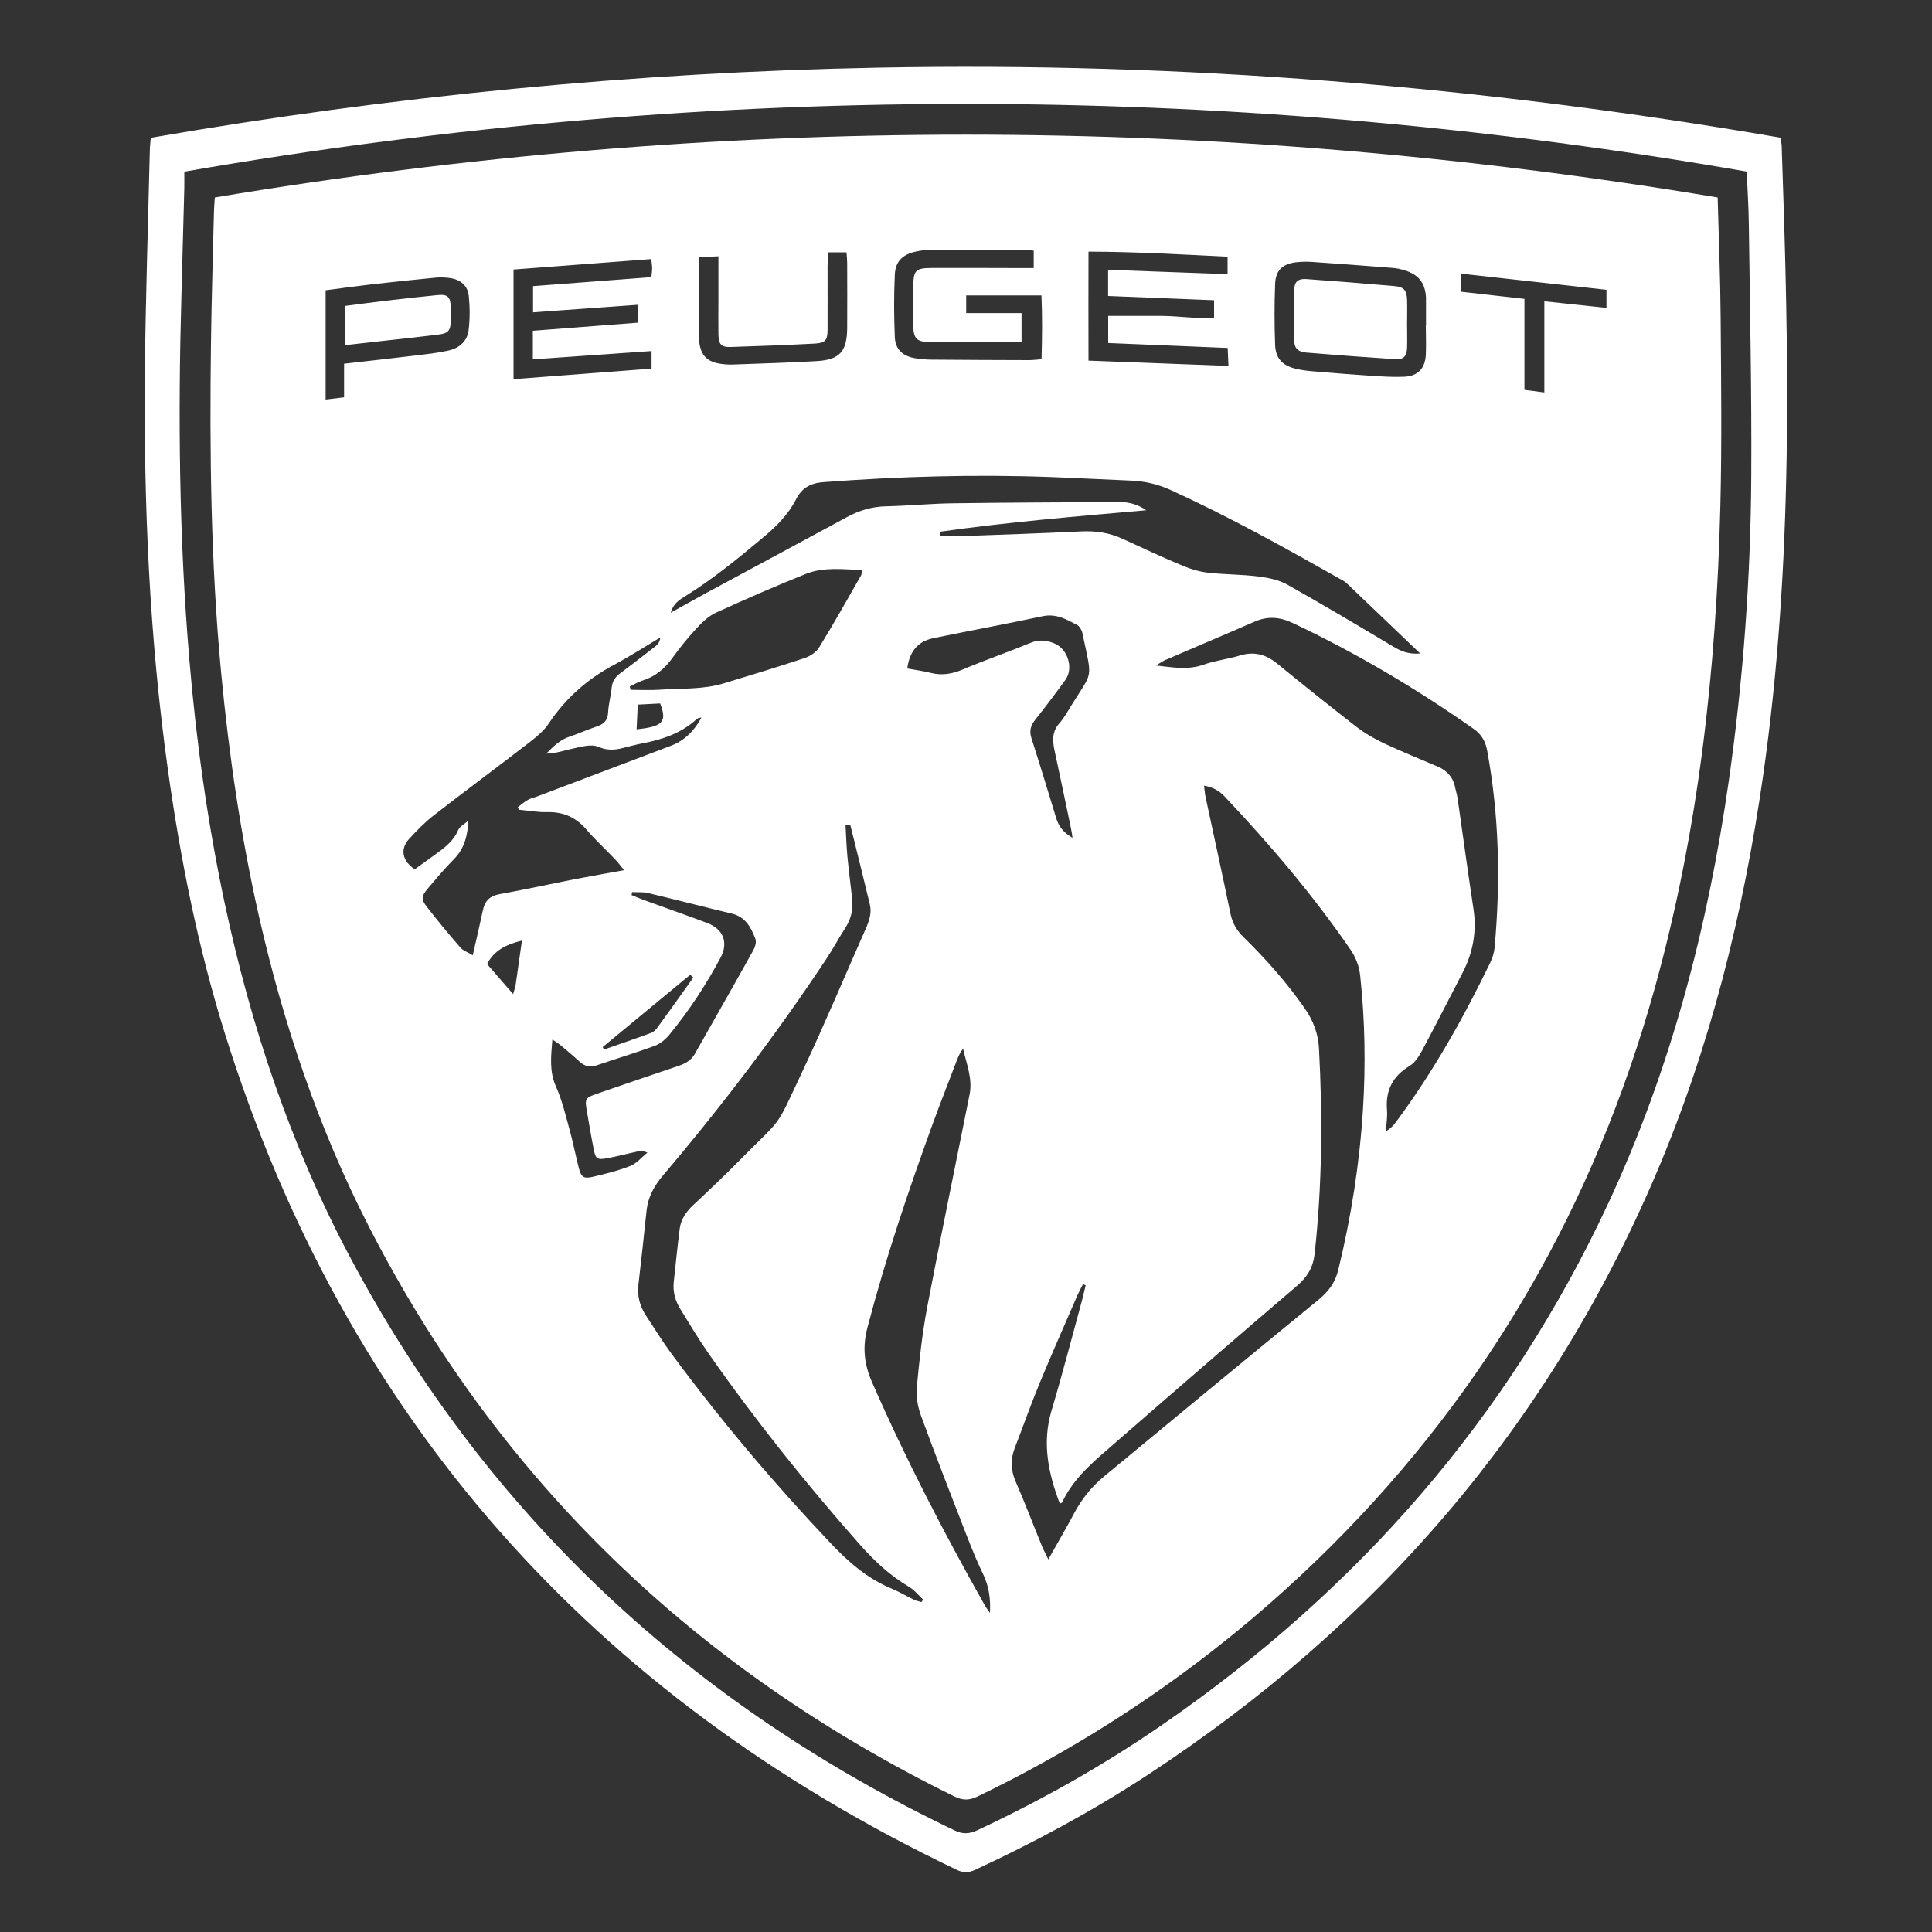 <?xml version="1.0" encoding="UTF-8"?><svg id="Layer_1" xmlns="http://www.w3.org/2000/svg" viewBox="0 0 200 200"><rect x="0" y="0" width="200" height="200" fill="#333333" stroke="none"/><defs><style>.cls-1{fill:#fff;}</style></defs><path class="cls-1" d="M15.62,14.26c24.97-4.32,50.06-6.78,75.35-7.26,31.34-.6,62.44,1.91,93.34,7.25,.05,.35,.12,.61,.13,.88,.37,10.72,.69,21.45,.51,32.18-.18,11.05-.87,22.07-2.44,33.03-2.04,14.21-5.46,28.05-11.12,41.29-11.16,26.11-28.94,46.63-52.62,62.13-5.68,3.72-11.65,6.94-17.81,9.8-.69,.32-1.24,.34-1.93,0-37.67-18.02-63.28-46.61-75.77-86.64-2.76-8.85-4.57-17.92-5.86-27.1-1.94-13.79-2.53-27.65-2.4-41.56,.08-7.56,.33-15.12,.51-22.69,0-.4,.06-.81,.1-1.3Zm3.46,3.5c0,.7,.01,1.2,0,1.7-.1,3.71-.2,7.42-.3,11.14-.36,12.57-.24,25.12,.82,37.66,.71,8.46,1.88,16.85,3.64,25.15,2.73,12.84,6.86,25.2,13.04,36.81,14.24,26.74,35.35,46.26,62.59,59.29,.84,.4,1.52,.32,2.32-.05,6.7-3.14,13.12-6.76,19.2-10.96,20.13-13.89,35.73-31.68,46.09-53.92,6.48-13.91,10.31-28.58,12.48-43.72,1.5-10.5,2.27-21.06,2.33-31.66,.05-8.62-.14-17.24-.25-25.86-.02-1.83-.14-3.65-.22-5.58-26.17-4.56-52.47-6.89-78.96-7-27.74-.11-55.28,2.23-82.78,7.01Z"/><path class="cls-1" d="M177.81,20.44c.11,4.26,.28,8.34,.31,12.42,.05,6.51,.13,13.02-.03,19.53-.42,16.91-2.25,33.64-6.82,50-6.18,22.14-17.21,41.47-33.52,57.71-10.72,10.67-22.91,19.28-36.53,25.86-.86,.42-1.54,.44-2.42,.01-26.65-13.1-47.1-32.57-60.66-59.09-5.18-10.13-8.78-20.84-11.31-31.92-1.89-8.32-3.12-16.75-3.93-25.24-1.08-11.38-1.21-22.79-1.06-34.21,.06-4.54,.2-9.07,.31-13.61,.01-.45,.05-.9,.09-1.46,51.85-8.67,103.64-8.67,155.57,0ZM108.52,161.43c.99-1.76,1.87-3.26,2.68-4.79,.79-1.48,1.81-2.75,3.1-3.81,7.39-6.1,14.76-12.21,22.18-18.27,1.05-.86,1.74-1.78,2.06-3.11,1.34-5.49,2.21-11.05,2.56-16.69,.28-4.59,.2-9.16-.29-13.73-.11-1.05-.47-1.94-1.05-2.79-3.89-5.64-8.31-10.84-13.01-15.81-.55-.58-1.2-.95-2.11-1.1,.06,.43,.08,.79,.15,1.13,.86,4.03,1.75,8.06,2.58,12.09,.2,.99,.65,1.77,1.37,2.47,2.33,2.29,4.49,4.71,6.35,7.4,.86,1.24,1.37,2.6,1.45,4.09,.38,7.1,.33,14.2-.45,21.28-.16,1.43-.76,2.41-1.85,3.34-6.69,5.71-13.34,11.48-19.98,17.26-1.7,1.47-3.32,3.03-4.3,5.12-.03,.07-.15,.09-.25,.14-1.19-3.14-1.86-6.29-.85-9.65,1.13-3.77,2.11-7.59,3.15-11.39,.14-.52,.25-1.04,.38-1.56l-.28-.11c-.2,.39-.41,.77-.58,1.16-1.31,3.03-2.65,6.04-3.91,9.09-.91,2.2-1.7,4.45-2.56,6.67-.45,1.17-.45,2.28,.06,3.46,.97,2.23,1.83,4.5,2.75,6.75,.15,.37,.35,.72,.64,1.34Zm-20.51-76.07l-.48,.04c.06,1.08,.09,2.16,.19,3.23,.14,1.46,.33,2.91,.49,4.37,.13,1.09-.09,2.09-.68,3.02-.69,1.08-1.3,2.21-2.01,3.28-5.17,7.8-10.83,15.24-16.88,22.37-.92,1.09-1.56,2.23-1.71,3.66-.26,2.55-.55,5.1-.84,7.65-.13,1.14,.12,2.19,.74,3.14,.88,1.34,1.72,2.71,2.67,4,5.06,6.87,10.57,13.37,16.43,19.57,1.84,1.95,3.81,3.69,6.32,4.74,.8,.33,1.55,.78,2.34,1.16,.25,.12,.53,.18,.8,.26l.17-.26c-.48-.45-.91-1-1.47-1.33-1.96-1.16-3.59-2.68-5.08-4.37-5.59-6.32-10.85-12.9-15.69-19.82-1.02-1.46-1.93-3.01-2.87-4.52-.55-.88-.82-1.84-.7-2.88,.2-1.82,.38-3.64,.61-5.46,.13-.99,.66-1.77,1.39-2.45,1.64-1.53,3.27-3.08,4.85-4.68,4.55-4.62,3.54-2.94,6.49-9.22,2.28-4.85,4.35-9.79,6.52-14.69,.36-.81,.65-1.64,.44-2.53-.66-2.76-1.35-5.5-2.03-8.25Zm9.27-30.31l.03,.39c.71,.02,1.43,.08,2.14,.06,4.17-.15,8.33-.29,12.5-.49,1.5-.07,2.91,.14,4.27,.77,2.08,.96,4.16,1.93,6.27,2.81,.83,.35,1.73,.6,2.62,.7,1.73,.19,3.48,.17,5.2,.39,1.02,.13,2.11,.36,2.99,.86,3.67,2.06,7.29,4.22,10.91,6.38,.79,.47,1.56,.83,2.81,.73-2.67-2.55-5.14-4.92-7.62-7.28-.16-.16-.37-.27-.57-.38-5.78-3.27-11.59-6.5-17.63-9.26-1.32-.6-2.67-.92-4.11-.98-2.79-.11-5.58-.27-8.38-.37-7.84-.29-15.66-.06-23.48,.53-1.36,.1-2.24,.63-2.83,1.79-.81,1.58-2.03,2.79-3.38,3.92-2.6,2.17-5.22,4.33-8.12,6.12-.6,.37-1.2,.75-1.47,1.69,1.32-.73,2.47-1.39,3.63-2.02,4.88-2.63,9.76-5.25,14.63-7.89,1.27-.69,2.59-1.08,4.06-1.11,2.29-.05,4.57-.28,6.86-.31,5.77-.08,11.55-.1,17.32-.13,.99,0,1.91,.27,2.73,.85-7.17,.63-14.31,1.22-21.4,2.23Zm-48.79,29.93c-.09,1.54-.42,2.87-1.49,3.95-.97,.98-1.85,2.03-2.74,3.08-.63,.75-.68,1.08-.1,1.83,1.12,1.45,2.29,2.86,3.49,4.24,.29,.34,.79,.5,1.29,.81,.38-1.68,.73-3.15,1.04-4.63,.2-.96,.68-1.5,1.7-1.69,2.66-.48,5.3-1.06,7.95-1.58,1.6-.31,3.2-.58,4.98-.91-.42-.51-.69-.87-1-1.19-.95-.99-1.97-1.93-2.86-2.97-1.09-1.28-2.39-1.89-4.08-1.85-.98,.03-1.97-.16-2.96-.25l-.1-.27c.34-.25,.67-.54,1.04-.75,.27-.16,.6-.22,.9-.33,4.63-1.75,9.25-3.51,13.88-5.26,1.46-.55,2.45-1.58,3.18-2.92-.21,0-.38,.05-.5,.16-1.62,1.48-3.6,2.13-5.7,2.52-.67,.13-1.34,.32-2,.48-.81,.2-1.59,.24-2.41-.12-.42-.19-.98-.18-1.45-.1-.99,.17-1.96,.45-2.95,.67-.27,.06-.55,.07-1.06,.12,.83-.85,1.49-1.45,2.39-1.75,.95-.32,1.88-.74,2.83-1.06,.72-.24,1.15-.61,1.19-1.45,.04-.86,.29-1.72,.37-2.58,.07-.65,.36-1.09,.87-1.47,1.14-.85,2.26-1.72,3.38-2.59,.32-.25,.71-.47,.79-1.13-1.7,1.01-3.2,1.98-4.77,2.82-2.77,1.47-5.03,3.46-6.78,6.08-.49,.74-1.22,1.35-1.94,1.91-3.3,2.55-6.65,5.03-9.95,7.59-.94,.73-1.78,1.59-2.58,2.47-.95,1.05-.7,2.25,.59,3.13,.64-.46,1.31-.94,1.97-1.42,1-.72,2.01-1.42,2.53-2.64,.17-.39,.67-.64,1.02-.95Zm71.15-16.09c1.84,.21,3.38,.48,4.97-.09,1.2-.43,2.5-.56,3.73-.94,1.46-.45,2.68-.13,3.84,.81,2.74,2.23,5.49,4.44,8.28,6.6,.86,.66,1.83,1.21,2.81,1.68,1.82,.85,3.7,1.61,5.55,2.4,1.01,.43,1.63,1.15,1.83,2.23,.07,.36,.19,.71,.24,1.07,.55,3.81,1.06,7.62,1.64,11.43,.36,2.36-.05,4.55-1.14,6.65-1.4,2.68-2.76,5.38-4.19,8.05-.32,.59-.74,1.24-1.29,1.57-1.74,1.06-2.49,2.52-2.33,4.54,.06,.73-.07,1.48-.11,2.22,.52-.31,.82-.65,1.08-1.01,3.81-5.14,6.93-10.69,9.71-16.43,.23-.48,.41-1.03,.46-1.57,.62-6.84,.48-13.64-.77-20.41-.18-.96-.59-1.67-1.4-2.24-5.94-4.17-12.16-7.86-18.73-10.96-1.34-.63-2.6-.73-3.96-.13-3.06,1.34-6.15,2.63-9.22,3.96-.27,.12-.52,.3-1,.58Zm-17.16,98.08c.08-1.43-.1-2.77-.72-4.04-.62-1.27-1.15-2.6-1.67-3.92-1.61-4.14-3.22-8.28-4.75-12.46-.34-.92-.52-1.99-.43-2.96,.26-2.78,.56-5.57,1.08-8.31,1.4-7.33,2.92-14.65,4.38-21.97,.33-1.65-.32-3.17-.67-4.75-.29,.37-.47,.74-.61,1.11-.85,2.23-1.72,4.44-2.54,6.68-2.52,6.94-4.88,13.92-6.75,21.07-.52,1.96-.37,3.72,.44,5.59,3.47,7.95,7.46,15.63,11.71,23.18,.15,.27,.35,.51,.53,.77Zm-37.29-95.88l.1,.32c.99,0,1.98,.06,2.97-.01,2.23-.16,4.5,0,6.67-.66,2.8-.85,5.6-1.7,8.37-2.62,.56-.19,1.19-.6,1.49-1.09,1.51-2.45,2.92-4.97,4.35-7.47,.06-.11,.05-.26,.1-.55-1.99-.07-3.96-.34-5.82,.4-3.14,1.26-6.24,2.61-9.32,4.02-.75,.35-1.42,.99-1.99,1.61-.9,.97-1.74,2.01-2.51,3.08-.8,1.12-1.78,1.93-3.11,2.34-.46,.14-.88,.41-1.32,.63Zm.24,21.29l-.05,.28c.41,.16,.81,.34,1.22,.49,2.19,.8,4.4,1.57,6.59,2.39,1.69,.63,2.24,2.03,1.4,3.6-1.51,2.84-3.28,5.51-5.32,8-.39,.47-.94,.92-1.51,1.13-1.98,.73-4,1.33-5.99,2.01-.69,.24-1.23,.11-1.76-.37-.64-.59-1.31-1.15-1.98-1.71-.22-.19-.48-.34-.85-.59-.14,1.76-.33,3.29,.37,4.86,.65,1.45,1.01,3.03,1.44,4.58,.35,1.28,.6,2.59,.93,3.87,.23,.9,.5,1.12,1.37,.92,1.34-.31,2.68-.64,3.95-1.14,.67-.26,1.19-.91,1.78-1.38-.42-.19-.73-.18-1.02-.12-1.07,.23-2.14,.52-3.22,.71-.95,.17-1.13,.04-1.31-.9-.27-1.35-.5-2.7-.73-4.06-.21-1.23-.14-1.32,1.12-1.75,2.77-.95,5.54-1.91,8.32-2.84,.72-.24,1.35-.56,1.74-1.25,2.03-3.59,4.08-7.17,6.08-10.77,.18-.33,.32-.85,.19-1.17-.45-1.16-1.01-2.25-2.42-2.59-2.89-.69-5.77-1.44-8.67-2.13-.53-.13-1.11-.07-1.67-.1Zm45.6-5.63c-.07-.46-.1-.72-.16-.98-.56-2.69-1.12-5.37-1.7-8.06-.22-1.02-.28-1.97,.5-2.84,.48-.54,.84-1.2,1.22-1.82,2.24-3.63,2.21-2.57,1.21-7.27-.04-.18-.06-.37-.15-.53-.1-.2-.23-.43-.41-.53-1.12-.6-2.2-1.23-3.61-.93-3.76,.8-7.54,1.5-11.3,2.27-1.6,.33-2.48,1.36-2.71,3.14,.8,.15,1.61,.25,2.4,.45,1.16,.3,2.22,.13,3.33-.34,2.32-.98,4.7-1.8,7.02-2.76,.89-.37,1.69-.28,2.51,.07,1.37,.58,1.97,2.57,1.11,3.76-1.02,1.41-2.07,2.8-3.15,4.16-.47,.6-.6,1.16-.36,1.9,.88,2.74,1.72,5.5,2.56,8.26,.25,.83,.71,1.46,1.7,2.04Zm-43.57-50.41c-4.2,.29-8.23,.57-12.3,.86v-2.96c3.67-.28,7.26-.56,10.9-.84v-1.85c-3.66,.26-7.24,.52-10.88,.78v-2.71l12.25-.93c.03-.38,.08-.65,.08-.92,0-.26-.05-.52-.09-.95-4.82,.37-9.54,.72-14.26,1.08v11.35c4.83-.37,9.55-.73,14.29-1.09v-1.83Zm38.29-.96c-3.38,0-6.59,.02-9.79,0-1.01,0-1.38-.41-1.41-1.45-.03-1.42-.01-2.84,0-4.26,0-1.68,.22-1.92,1.89-1.93,3.02-.01,6.05,0,9.07,.01,.49,0,.98,0,1.5,0v-1.8c-.3-.03-.52-.08-.74-.08-3.3-.01-6.6-.03-9.9-.02-.5,0-1.01,.08-1.5,.18-1.39,.28-2.18,1-2.24,2.4-.1,2.15-.09,4.31,0,6.46,.05,1.28,.82,1.97,2.08,2.19,.58,.1,1.18,.15,1.78,.15,3.35,.03,6.69,.04,10.04,.05,.4,0,.79-.06,1.29-.09,.06-2.26,.09-4.43-.01-6.61h-7.79v1.83h5.73v2.98Zm8.96-7.45c4.2,.15,8.25,.3,12.37,.45v-1.81c-4.81-.23-9.54-.51-14.4-.52,0,3.86-.02,7.54,0,11.28,4.93,.19,9.66,.37,14.49,.55-.03-.73-.06-1.25-.08-1.86-4.21-.17-8.26-.34-12.37-.51v-2.81c1.91,0,3.73,0,5.55,0,1.81,.01,3.61,.33,5.41,.17v-1.79c-3.7-.15-7.3-.29-10.97-.44v-2.71Zm32.91,5.77h0c0-.87,0-1.74,0-2.61,0-.09,0-.18,0-.27-.08-1.5-.73-2.37-2.16-2.82-.43-.14-.89-.24-1.34-.27-2.78-.22-5.56-.43-8.35-.62-.5-.03-1.01-.02-1.51,.03-1.46,.15-2.21,.81-2.26,2.26-.08,2.1-.08,4.21,0,6.31,.06,1.42,.77,2.14,2.16,2.47,.62,.15,1.26,.22,1.9,.27,2.01,.17,4.01,.33,6.02,.46,1.09,.07,2.2,.14,3.29,.09,1.42-.07,2.16-.86,2.23-2.28,.05-1,0-2.01,0-3.02Zm-111.99,3.95c2.61-.3,5.01-.56,7.41-.85,1.13-.14,2.27-.26,3.38-.51,1.11-.24,1.95-.96,2.09-2.1,.14-1.17,.14-2.37,.02-3.54-.1-1.06-.84-1.7-1.91-1.86-.49-.07-1-.1-1.5-.05-2.23,.21-4.46,.45-6.68,.7-1.57,.18-3.14,.4-4.73,.61v11.31l1.91-.23v-3.49Zm38.74-11.12l-2.04,.11c0,.6,0,1.1,0,1.59,0,2.11-.02,4.22,0,6.33,.03,2.33,.82,3.1,3.17,3.18,.09,0,.18,0,.27,0,2.93-.11,5.86-.19,8.79-.36,2.37-.14,3.12-1,3.14-3.41,.02-2.25,0-4.49,0-6.74,0-.35-.04-.71-.07-1.11h-1.89c-.03,.51-.07,.96-.07,1.4,0,2.2,.01,4.4,0,6.6-.01,1.13-.23,1.39-1.36,1.45-2.88,.15-5.77,.26-8.65,.35-1.01,.03-1.27-.26-1.29-1.33-.02-1.15,0-2.29,0-3.44,0-1.46,0-2.92,0-4.63Zm91.93,3.47c-5.05-.56-9.99-1.11-15.03-1.67v1.87l6.54,.74v9.42l2.06,.27v-9.44l6.43,.68v-1.87ZM71.76,101.2l-.3-.3c-3.02,2.5-6.05,4.99-9.07,7.49l.13,.26c1.62-.57,3.25-1.12,4.87-1.72,.24-.09,.48-.3,.63-.51,1.26-1.73,2.5-3.47,3.75-5.22Zm-17.73-3.83c-1.67,.41-2.89,1.03-3.61,2.43,.94,1.08,1.76,2.03,2.7,3.11,.12-.45,.22-.7,.26-.96,.21-1.44,.41-2.88,.65-4.58Zm11.99-24.43c-.04,.96-.08,1.75-.12,2.56,2.73-.29,3.17-.77,2.44-2.68-.68,.04-1.39,.07-2.32,.12Z"/><path class="cls-1" d="M145.66,33.52c0,.82,.03,1.65,0,2.47-.04,.92-.36,1.25-1.27,1.19-3.05-.2-6.11-.43-9.16-.68-.82-.07-1.22-.41-1.25-1.18-.06-1.78-.06-3.56,0-5.35,.02-.82,.42-1.14,1.26-1.08,3.05,.22,6.1,.46,9.15,.73,.95,.08,1.24,.44,1.27,1.44,.03,.82,0,1.65,0,2.47Z"/><path class="cls-1" d="M35.72,35.73v-4.06c1.54-.2,3.02-.4,4.5-.57,1.68-.2,3.36-.38,5.04-.55,1.09-.11,1.37,.16,1.41,1.29,.02,.46,.02,.91,0,1.37-.04,1.01-.25,1.3-1.27,1.42-2.31,.29-4.63,.53-6.94,.79-.86,.1-1.72,.19-2.74,.31Z"/></svg>